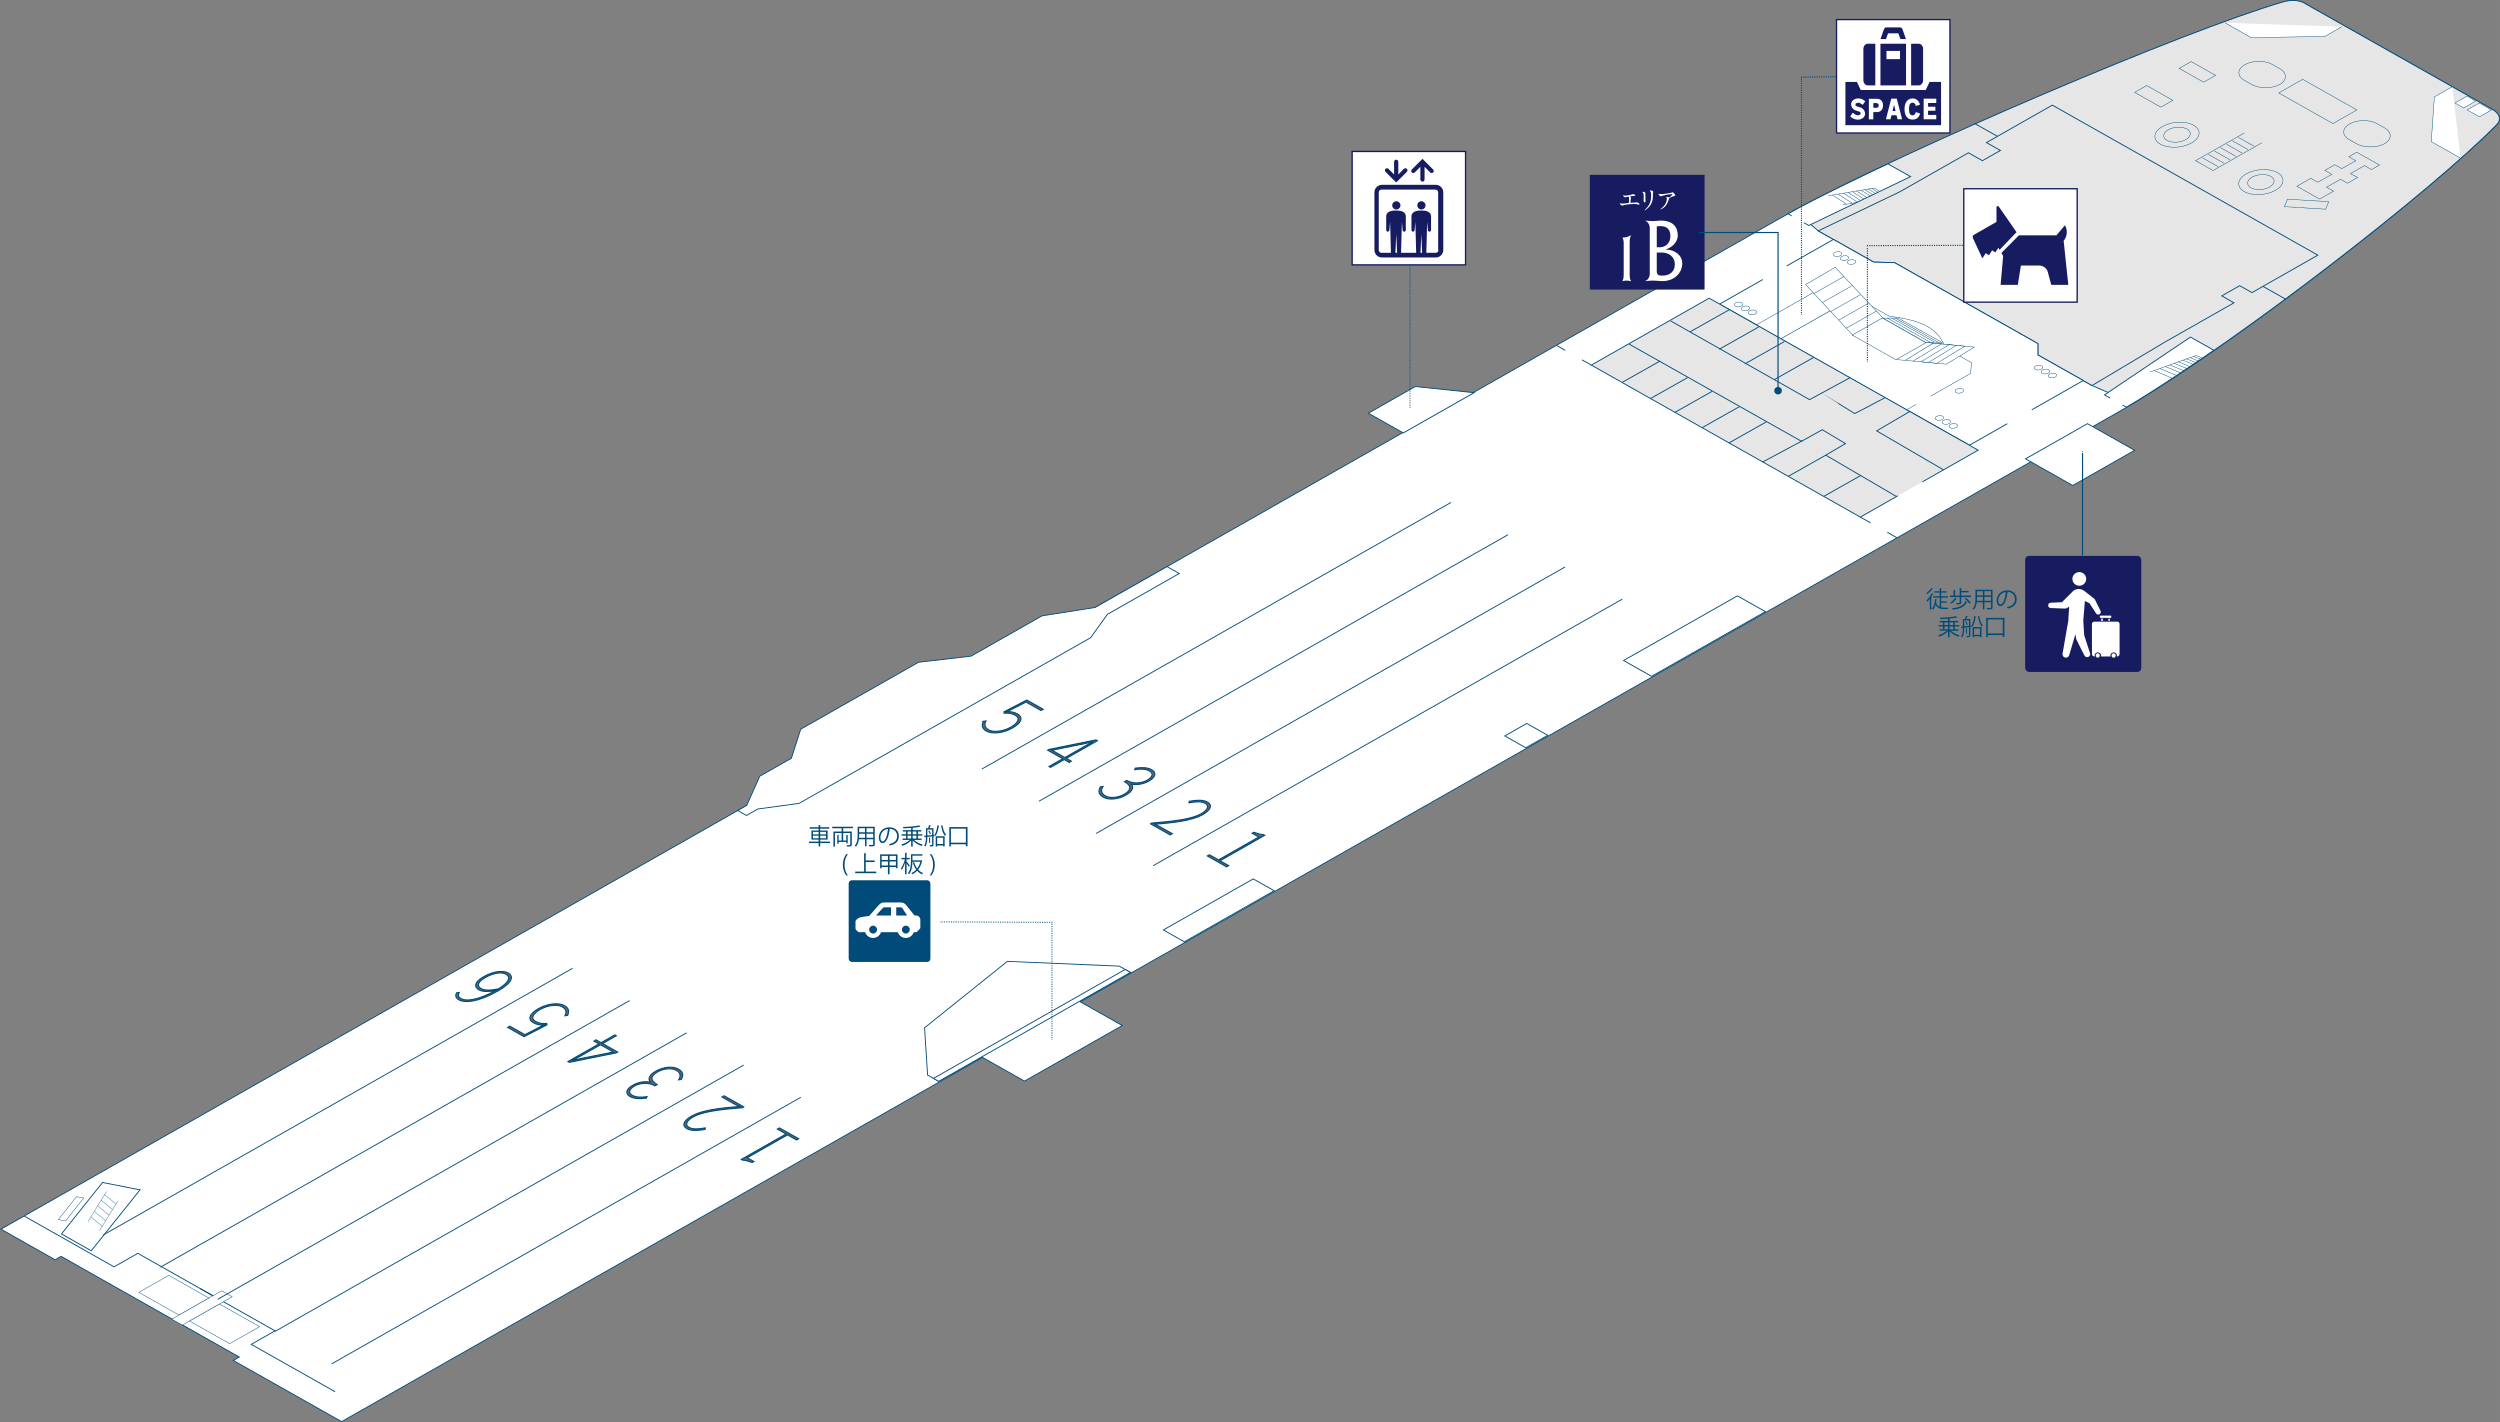 <?xml version="1.0" encoding="UTF-8"?>
<svg id="_レイヤー_2" data-name=" レイヤー 2" xmlns="http://www.w3.org/2000/svg" width="762.47mm" height="433.74mm" viewBox="0 0 2161.33 1229.51">
  <rect x="0" y="0" width="2161.33" height="1229.51" fill="#808080" stroke="none"/>
  <defs>
    <style>
      .cls-1 {
        stroke-dasharray: 1 1 0 0;
      }

      .cls-1, .cls-2, .cls-3, .cls-4, .cls-5, .cls-6, .cls-7, .cls-8, .cls-9, .cls-10, .cls-11, .cls-12, .cls-13, .cls-14, .cls-15, .cls-16, .cls-17 {
        stroke-miterlimit: 10;
      }

      .cls-1, .cls-2, .cls-3, .cls-4, .cls-5, .cls-6, .cls-7, .cls-8, .cls-9, .cls-11, .cls-12, .cls-13, .cls-14, .cls-15, .cls-16, .cls-17 {
        stroke: #004b7a;
      }

      .cls-1, .cls-2, .cls-4, .cls-7, .cls-9, .cls-10, .cls-11, .cls-13, .cls-14, .cls-16 {
        fill: none;
      }

      .cls-2 {
        stroke-dasharray: .97 .97 0 0;
        stroke-width: .97px;
      }

      .cls-18, .cls-3, .cls-19, .cls-5, .cls-12 {
        fill: #fff;
      }

      .cls-3, .cls-6, .cls-9 {
        stroke-width: .38px;
      }

      .cls-19, .cls-8, .cls-12 {
        fill-rule: evenodd;
      }

      .cls-4 {
        stroke-dasharray: 0 0 1.01 1.01;
      }

      .cls-4, .cls-5, .cls-13, .cls-15, .cls-16 {
        stroke-width: .78px;
      }

      .cls-20 {
        fill: #171c61;
      }

      .cls-6, .cls-15 {
        fill: #e6e6e6;
      }

      .cls-8 {
        fill: #34a853;
      }

      .cls-21 {
        fill: #004b7a;
      }

      .cls-10 {
        stroke: #171c61;
        stroke-width: 1.16px;
      }

      .cls-11 {
        stroke-dasharray: .75 .75 0 0;
        stroke-width: .75px;
      }

      .cls-14 {
        stroke-width: .3px;
      }

      .cls-16 {
        stroke-dasharray: 0 0 1 1;
      }

      .cls-17 {
        fill: #666;
      }
    </style>
  </defs>
  <g>
    <path class="cls-8" d="M1668.67,236.62c2.95,1.67,3.67,4.62.3,6.53l-32.67,18.56c-3.37,1.92-9.56,2.07-12.51.41l-28.58-16.15c-2.95-1.67-1.55-4.53,1.83-6.44l32.67-18.56c3.37-1.92,7.44-2.16,10.39-.5l28.58,16.15h-.01Z"/>
    <g>
      <path class="cls-12" d="M1620.22,232c-1.02-.58-2.78-.52-3.93.14s-1.25,1.65-.23,2.23,2.78.52,3.93-.14,1.25-1.65.23-2.23h0Z"/>
      <polygon class="cls-12" points="1616.69 253.13 1624.05 248.95 1626.32 250.23 1632.95 246.46 1635.26 247.76 1641.74 244.08 1644 245.35 1650.42 241.7 1652.73 243.01 1659.16 239.35 1661.47 240.66 1665.51 238.36 1668.45 240.02 1660.67 244.44 1658.28 243.08 1651.85 246.74 1649.54 245.43 1643.11 249.09 1640.85 247.81 1634.43 251.46 1632.12 250.15 1625.74 253.78 1623.53 252.53 1619.59 254.77 1616.69 253.13 1616.69 253.13 1616.69 253.13"/>
      <path class="cls-12" d="M1626.72,240.89c.65-1.34,1.31-2.68,1.45-2.89-2.87-.96-5.38-1.85-6.85-2.38,0,0-1.27-.57-.46-1.23,1.23-1.02,4.17-1.59,7.94-2.06.44-.05,1.11-.12,1.7.07.53.15,3.51,1.24,4.92,1.66.47.19.6.57.26.89-.4.29-1.02.39-1.56.24-1.18-.3-3.66-.96-3.97-.98-.24-.06-1.79.11-1.79.11l17.12,7.66c.39.3.34.71-.07,1.01-.53.37-1.45.44-2.03.19,0,0-5.51-1.85-11.25-3.82l-1.17,1.57,5.5,1.92c.59.18.78.59.44.91-.36.4-1.11.57-1.76.42,0,0-5.54-1.12-6.43-1.33-.94-.31-2.68-.55-2.01-1.96h.02Z"/>
    </g>
  </g>
  <path class="cls-5" d="M2158.31,108.15c-58.09,59.04-233.47,194.99-326.56,247.89-93.09,52.9-1536.46,873.02-1536.46,873.02l-93.64-52.9,5.18-2.94-154.05-87.04-5.18,2.94-46.81-26.45S1446.55,241.18,1537.25,189.65c90.7-51.54,346.17-161.52,436.35-187.82,13.47-3.93,20.1,1.76,20.1,1.76l161.83,91.44s10.03,5.76,2.78,13.13h0Z"/>
  <path class="cls-15" d="M1550.97,181.81C1651.54,127.75,1887.57,26.82,1973.48,1.76c13.47-3.93,20.22,1.83,20.22,1.83l161.83,91.44s9.91,5.69,2.66,13.06c-55.57,56.48-218.6,183.29-314.13,240.49l-35.37-15.23-46.84-26.46v-9.79l-123.85-69.97-18.23-.52-47.79-27-21-17.78v-.02Z"/>
  <polygon class="cls-15" points="1808.64 333.31 1871.82 295.62 1931.35 261.79 1920.78 255.82 1936.31 246.99 1946.89 252.97 2003.85 220.6 1774.29 90.9 1717.33 123.27 1729.41 130.09 1713.87 138.92 1701.79 132.09 1642.25 165.92 1571.97 199.59 1619.77 226.59 1637.99 227.11 1761.83 297.08 1761.84 306.87 1808.64 333.31"/>
  <polyline class="cls-5" points="1735.41 366.28 1702.62 384.91 1486.66 262.89 1524.01 241.66"/>
  <polyline class="cls-5" points="1544.64 229.94 1585.05 206.98 1619.77 226.59 1637.99 227.11 1761.83 297.08 1761.84 306.87 1801.02 329 1756.54 354.28"/>
  <polygon class="cls-5" points="88.64 1022.3 53.13 1066.81 78.87 1081.35 121.04 1028.67 88.64 1022.3"/>
  <polygon class="cls-3" points="154.73 1136.93 180.63 1122.21 145.89 1102.59 120 1117.3 154.73 1136.93"/>
  <polygon class="cls-3" points="198.53 1161.67 224.42 1146.96 189.69 1127.33 163.79 1142.05 198.53 1161.67"/>
  <polygon class="cls-3" points="72.36 1035.74 56.64 1055.57 50.43 1054.4 66.15 1034.56 72.36 1035.74"/>
  <polygon class="cls-5" points="870.91 831.13 799.31 888.55 801.92 929.43 811.55 934.86 977.27 840.7 967.64 835.26 870.91 831.13"/>
  <polygon class="cls-5" points="1101.56 770.08 1023.88 814.22 1005.76 803.98 1083.44 759.84 1101.56 770.08"/>
  <polygon class="cls-5" points="1338.06 635.7 1319.07 646.49 1300.94 636.25 1319.93 625.46 1338.06 635.7"/>
  <polygon class="cls-5" points="1526.22 528.79 1427.82 584.7 1403.66 571.04 1502.05 515.14 1526.22 528.79"/>
  <line class="cls-13" x1="1707.19" y1="106.78" x2="1726.82" y2="117.87"/>
  <line class="cls-13" x1="1956.38" y1="247.57" x2="1976.01" y2="258.66"/>
  <line class="cls-13" x1="1631.68" y1="460.24" x2="1640.04" y2="464.97"/>
  <line class="cls-13" x1="1608.33" y1="447.05" x2="1617.27" y2="452.1"/>
  <g>
    <path class="cls-6" d="M1968.98,149.25c6.95,3.93,6.15,10.77-1.8,15.29-7.95,4.52-20.02,4.99-26.98,1.06s-6.15-10.77,1.8-15.29c7.95-4.52,20.03-4.99,26.98-1.06Z"/>
    <path class="cls-6" d="M1963.22,152.52c4.17,2.36,3.69,6.46-1.08,9.17-4.77,2.71-12.01,2.99-16.19.64-4.17-2.36-3.69-6.46,1.08-9.17,4.77-2.71,12.02-2.99,16.19-.64Z"/>
  </g>
  <g>
    <path class="cls-6" d="M1896.49,108.3c6.95,3.93,6.15,10.77-1.8,15.29-7.95,4.52-20.02,4.99-26.98,1.06s-6.15-10.77,1.8-15.29c7.95-4.52,20.03-4.99,26.98-1.06Z"/>
    <path class="cls-6" d="M1890.73,111.57c4.17,2.36,3.69,6.46-1.08,9.17s-12.01,2.99-16.19.64c-4.17-2.36-3.69-6.46,1.08-9.17,4.77-2.71,12.02-2.99,16.19-.64Z"/>
  </g>
  <path class="cls-6" d="M2054.97,106.83c-6.21-3.51-16.94-3.48-23.58.29l-.14.08c-6.64,3.77-6.66,9.85-.45,13.36l6.6,3.73c6.21,3.51,17.42,3.75,24.06-.02l.14-.08c6.64-3.77,6.18-10.12-.03-13.63l-6.6-3.73h0Z"/>
  <path class="cls-6" d="M1964.35,55.63c-6.21-3.51-16.94-3.48-23.58.29l-.14.08c-6.64,3.77-6.66,9.85-.45,13.36l6.6,3.73c6.21,3.51,17.42,3.75,24.06-.02l.14-.08c6.64-3.77,6.18-10.12-.03-13.63l-6.6-3.73h0Z"/>
  <polygon class="cls-6" points="2037.58 95.05 2016.86 106.82 1970.04 80.36 1990.76 68.59 2037.58 95.05"/>
  <polygon class="cls-6" points="2057.13 142.69 2050.22 146.62 2044.18 143.2 2032.1 150.07 2038.14 153.48 2029.51 158.39 2023.47 154.97 2011.38 161.84 2017.42 165.25 2005.34 172.12 1985.71 161.03 1997.79 154.16 2003.83 157.57 2015.92 150.71 2009.87 147.3 2018.51 142.39 2024.55 145.8 2036.63 138.94 2030.59 135.52 2037.49 131.6 2057.13 142.69"/>
  <polygon class="cls-6" points="2013.28 174.36 2010.56 180.83 1974.91 178.69 1977.62 172.22 2013.28 174.36"/>
  <polygon class="cls-6" points="1878.48 86.75 1868.12 92.64 1845.47 79.84 1855.83 73.95 1878.48 86.75"/>
  <polygon class="cls-6" points="1915.46 65.17 1905.1 71.06 1883.96 59.11 1894.31 53.23 1915.46 65.17"/>
  <polyline class="cls-3" points="1923.61 19.74 1946.35 32.59 2009.93 31.46 2024.7 23.06"/>
  <polyline class="cls-3" points="2127.28 136.77 2101.91 122.44 2104.62 83.76 2120.06 74.99"/>
  <polygon class="cls-3" points="2153.93 95.1 2143.58 100.99 2133 95.01 2143.36 89.13 2153.93 95.1"/>
  <polygon class="cls-3" points="2140.34 87.42 2129.98 93.31 2122.43 89.04 2132.79 83.16 2140.34 87.42"/>
  <g>
    <polyline class="cls-6" points="1940.4 114.89 1898.11 138.92 1903.76 142.11 1913.21 147.45 1955.5 123.42"/>
    <line class="cls-9" x1="1935.11" y1="118.75" x2="1948.71" y2="126.43"/>
    <line class="cls-9" x1="1929.94" y1="121.69" x2="1943.53" y2="129.37"/>
    <line class="cls-9" x1="1924.76" y1="124.63" x2="1938.35" y2="132.31"/>
    <line class="cls-9" x1="1919.58" y1="127.58" x2="1933.17" y2="135.26"/>
    <line class="cls-9" x1="1914.4" y1="130.52" x2="1927.99" y2="138.2"/>
    <line class="cls-9" x1="1909.22" y1="133.46" x2="1922.81" y2="141.14"/>
    <line class="cls-9" x1="1904.04" y1="136.4" x2="1917.63" y2="144.08"/>
  </g>
  <path class="cls-5" d="M1824.26,344.09l-4.82-2.72,74.3-49.96,20.17,11.4c-9.36,6.45-51.49,35.46-75.66,49.19l-3.14-1.78"/>
  <path class="cls-5" d="M1559.62,192.61l4.13,2.33,87.97-42.24-19.54-11.04c-11.36,5.32-62.17,29.43-86.34,43.16l3.1,1.75"/>
  <line class="cls-13" x1="1353.19" y1="302.9" x2="1345.54" y2="298.58"/>
  <line class="cls-13" x1="1375.74" y1="315.64" x2="1367.65" y2="311.07"/>
  <polygon class="cls-5" points="1845.46 389.32 1791.95 419.73 1751.17 396.69 1804.68 366.28 1845.46 389.32"/>
  <path class="cls-3" d="M1656.48,349.66l-8.12,4.61-108.74-61.44,55.24-31.39,15.94-.78,22.79,12.88s19.96,1.5,32.66,8.67c12.7,7.17,15.6,18.59,15.6,18.59l22.59,12.76-.84,9.31-34.6,19.66"/>
  <path class="cls-3" d="M1765.06,316.26c1.33.75,1.18,2.06-.34,2.92s-3.83.95-5.16.2-1.17-2.06.34-2.92,3.83-.96,5.16-.2Z"/>
  <path class="cls-3" d="M1771.1,319.68c1.33.75,1.18,2.06-.34,2.92s-3.83.95-5.16.2c-1.33-.75-1.17-2.06.34-2.92s3.83-.96,5.16-.2Z"/>
  <path class="cls-3" d="M1777.15,323.09c1.33.75,1.18,2.06-.34,2.92s-3.83.95-5.16.2c-1.33-.75-1.17-2.06.34-2.92s3.83-.96,5.16-.2Z"/>
  <path class="cls-3" d="M1679.4,359.8c1.33.75,1.18,2.06-.34,2.92s-3.83.95-5.16.2-1.17-2.06.34-2.92c1.52-.86,3.83-.96,5.16-.2Z"/>
  <path class="cls-3" d="M1685.44,363.22c1.33.75,1.18,2.06-.34,2.92s-3.83.95-5.16.2c-1.33-.75-1.17-2.06.34-2.92s3.83-.96,5.16-.2Z"/>
  <path class="cls-3" d="M1691.48,366.63c1.33.75,1.18,2.06-.34,2.92s-3.83.95-5.16.2-1.17-2.06.34-2.92,3.83-.96,5.16-.2Z"/>
  <path class="cls-3" d="M1505.72,261.67c1.33.75,1.18,2.06-.34,2.92s-3.83.95-5.16.2c-1.33-.75-1.17-2.06.34-2.92,1.52-.86,3.83-.96,5.16-.2Z"/>
  <path class="cls-3" d="M1511.76,265.09c1.33.75,1.18,2.06-.34,2.92s-3.83.95-5.16.2c-1.33-.75-1.17-2.06.34-2.92s3.83-.96,5.16-.2Z"/>
  <path class="cls-3" d="M1517.8,268.5c1.33.75,1.18,2.06-.34,2.92s-3.83.95-5.16.2-1.17-2.06.34-2.92,3.83-.96,5.16-.2Z"/>
  <path class="cls-3" d="M1591.38,218.13c1.33.75,1.18,2.06-.34,2.92s-3.83.95-5.16.2c-1.33-.75-1.17-2.06.34-2.92s3.83-.96,5.16-.2Z"/>
  <path class="cls-3" d="M1597.42,221.55c1.33.75,1.18,2.06-.34,2.92s-3.83.95-5.16.2-1.17-2.06.34-2.92,3.83-.96,5.16-.2Z"/>
  <path class="cls-3" d="M1603.47,224.96c1.33.75,1.18,2.06-.34,2.92s-3.83.95-5.16.2c-1.33-.75-1.17-2.06.34-2.92,1.52-.86,3.83-.96,5.16-.2Z"/>
  <path class="cls-3" d="M1696.66,336.3c1.33.75,1.18,2.06-.34,2.92s-3.83.95-5.16.2-1.17-2.06.34-2.92,3.83-.96,5.16-.2Z"/>
  <polygon class="cls-3" points="1594.86 261.45 1539.62 292.84 1518.48 280.89 1573.72 249.5 1594.86 261.45"/>
  <polygon class="cls-5" points="1274.45 339.48 1213.17 374.3 1182.96 357.24 1223.53 334.19 1274.45 339.48"/>
  <line class="cls-9" x1="1604.97" y1="175.1" x2="1592.96" y2="177.12"/>
  <line class="cls-9" x1="1625.15" y1="165.57" x2="1625.27" y2="165.64"/>
  <line class="cls-9" x1="1624.86" y1="165.38" x2="1624.94" y2="165.44"/>
  <polygon class="cls-5" points="1008.92 489.84 946.77 525.16 900.81 532.44 839.53 567.26 794.08 572.56 692.23 630.43 684.17 655.54 656.84 671.07 645.55 696.31 637.78 700.73 645.33 705 655.11 699.44 690.86 694.53 942.89 551.32 957.35 531.13 1019.49 495.82 1008.92 489.84"/>
  <polygon class="cls-5" points="970.25 886.62 885.67 934.68 844.89 911.64 929.47 863.58 970.25 886.62"/>
  <polyline class="cls-13" points="20.96 1051.38 98.58 1095.24 119.14 1083.56 188.61 1122.81"/>
  <polyline class="cls-13" points="289.63 1203.18 217.19 1162.25 237.74 1150.57 172.91 1113.94"/>
  <polygon class="cls-3" points="200.74 1121.06 157.58 1145.58 148.52 1140.46 191.67 1115.94 200.74 1121.06"/>
  <g>
    <g>
      <line class="cls-13" x1="89.4" y1="1067.6" x2="494.95" y2="837.17"/>
      <line class="cls-13" x1="138.74" y1="1095.48" x2="544.29" y2="865.04"/>
      <line class="cls-13" x1="237.41" y1="1151.23" x2="642.96" y2="920.79"/>
      <line class="cls-13" x1="286.74" y1="1179.1" x2="692.29" y2="948.67"/>
      <line class="cls-13" x1="188.07" y1="1123.35" x2="593.62" y2="892.92"/>
    </g>
    <path class="cls-17" d="M688.66,985.54l-7.85-4.43-34.87,19.81,5.77,3.26-1.45.82c-3.09-1.12-5.7-1.96-8.31-2.05l-1.04-.59,38.66-21.96-7.5-4.24,1.78-1.01,16.6,9.38-1.78,1.01h-.01Z"/>
    <path class="cls-17" d="M641.73,957.63c-20.13,1.56-34.74,3.6-42.37,7.94-5.41,3.07-7.81,6.76-3.5,9.19,2.95,1.67,8.17,1.46,13.86.39l-.18,1.28c-6.13,1.08-11.89,1.48-15.65-.63-4.76-2.69-2.93-6.96,4.15-10.98,8.52-4.84,24.13-6.94,41.21-8.15-1.5-.72-3.04-1.46-4.43-2.25l-10.63-6,1.84-1.04,16.91,9.56-1.23.7h.02Z"/>
    <path class="cls-17" d="M588.92,933.23l-2.17.29c1.88-3.23,1.95-5.91-2.08-8.18-3.68-2.08-10.48-1.88-16.38,1.48-5.79,3.29-6.62,7.18-.19,10.81l-1.89,1.08c-5.94-3.36-13.14-2.37-17.65.19-4.74,2.69-5.75,5.9-1.93,8.06,2.95,1.67,7.53,1.98,12.69,1.17l-.5,1.23c-5.61.75-10.57.65-14.08-1.33-4.58-2.59-3.46-6.5,2.28-9.76,5.07-2.88,10.79-3.69,15.17-2.6l.22-.13c-2.64-2.44-1.23-6.19,4.45-9.42,7.13-4.05,15.1-4.41,19.65-1.84,4.48,2.53,4.36,5.75,2.41,8.94h0Z"/>
    <path class="cls-17" d="M515.35,899.05l4.31,2.43,11.86-6.74,1.25.71-11.86,6.74,13.06,7.38-1.11.63-40.55,8.21-1.22-.69,26.79-15.22-4.31-2.43,1.78-1.01h0ZM519.12,903.2l-17.66,10.03c-1.95,1.11-3.66,2.04-6.29,3.45l.14.08c3.05-.67,5.59-1.33,8.38-1.89l26.64-5.34-11.22-6.34h0Z"/>
    <path class="cls-17" d="M490.71,877.8l-2.28.35c1.34-2.84,1.49-5.53-2.43-7.75-3.89-2.2-12.18-1.58-19.14,2.38-6.4,3.64-8.28,7.82-3.87,10.31,2.74,1.55,5.53,2.05,9.69,1.81l.15,1.09-19.79,10.22-14.1-7.97,1.84-1.04,12.99,7.34,16.43-8.39c-3.81.12-6.33-.42-9.11-1.99-4.72-2.67-4.07-7.29,4.34-12.07,8.75-4.97,18.16-5.2,22.54-2.73,4.38,2.47,3.94,5.63,2.75,8.43h0Z"/>
    <path class="cls-17" d="M396.97,858.03c-1.22,2.66-.63,4.06,1.76,5.41,3.82,2.16,13.71,1.81,29.59-7.01-6.29,1.05-11.14,1.09-14.23-.65-4.62-2.61-3.81-6.89,4.21-11.44,8.63-4.91,16.9-5.47,20.93-3.2,5.14,2.9,4.05,8.29-8.7,15.53-17.88,10.16-29.06,10.41-33.64,7.82-3.26-1.84-3.32-3.9-2.15-6.14l2.23-.32h0ZM419.63,845.08c-6.68,3.8-7.76,7.36-3.66,9.67,2.88,1.63,8.27,1.64,14.94.17,9.29-5.67,10.92-10.18,6.44-12.71-3.61-2.04-10.42-1.28-17.72,2.87h0Z"/>
  </g>
  <g>
    <line class="cls-13" x1="1402.44" y1="518.01" x2="996.89" y2="748.44"/>
    <line class="cls-13" x1="1303.77" y1="462.26" x2="898.22" y2="692.69"/>
    <line class="cls-13" x1="1254.43" y1="434.38" x2="848.89" y2="664.82"/>
    <line class="cls-13" x1="1353.1" y1="490.13" x2="947.56" y2="720.57"/>
  </g>
  <path class="cls-17" d="M1045.61,739l7.85,4.43,34.87-19.81-5.77-3.26,1.45-.82c3.09,1.12,5.7,1.96,8.31,2.05l1.04.59-38.66,21.96,7.5,4.24-1.78,1.01-16.6-9.38,1.78-1.01h.01Z"/>
  <path class="cls-17" d="M995.94,711.56c20.13-1.56,34.74-3.6,42.37-7.94,5.41-3.07,7.81-6.76,3.5-9.19-2.95-1.67-8.17-1.46-13.86-.39l.18-1.28c6.13-1.08,11.89-1.48,15.65.63,4.76,2.69,2.93,6.96-4.15,10.98-8.52,4.84-24.13,6.94-41.21,8.15,1.5.72,3.04,1.46,4.43,2.25l10.63,6-1.84,1.04-16.91-9.56,1.23-.7h-.02Z"/>
  <path class="cls-17" d="M951.41,680.22l2.17-.29c-1.88,3.23-1.95,5.91,2.08,8.18,3.68,2.08,10.48,1.88,16.38-1.48,5.79-3.29,6.62-7.18.19-10.81l1.89-1.08c5.94,3.36,13.14,2.37,17.65-.19,4.74-2.69,5.75-5.9,1.93-8.06-2.95-1.67-7.53-1.98-12.69-1.17l.5-1.23c5.61-.75,10.57-.65,14.08,1.33,4.58,2.59,3.46,6.5-2.28,9.76-5.07,2.88-10.79,3.69-15.17,2.6l-.22.13c2.64,2.44,1.23,6.19-4.45,9.42-7.13,4.05-15.1,4.41-19.65,1.84-4.48-2.53-4.36-5.75-2.41-8.94h0Z"/>
  <path class="cls-17" d="M924.38,659.08l-4.31-2.43-11.86,6.74-1.25-.71,11.86-6.74-13.06-7.38,1.11-.63,40.55-8.21,1.22.69-26.79,15.22,4.31,2.43-1.78,1.01h0ZM920.61,654.93l17.66-10.03c1.95-1.11,3.66-2.04,6.29-3.45l-.14-.08c-3.05.67-5.59,1.33-8.38,1.89l-26.64,5.34,11.22,6.34h0Z"/>
  <path class="cls-17" d="M850.06,623.65l2.28-.35c-1.34,2.84-1.49,5.53,2.43,7.75,3.89,2.2,12.18,1.58,19.14-2.38,6.4-3.64,8.28-7.82,3.87-10.31-2.74-1.55-5.53-2.05-9.69-1.81l-.15-1.09,19.79-10.22,14.1,7.97-1.84,1.04-12.99-7.34-16.43,8.39c3.81-.12,6.33.42,9.11,1.99,4.72,2.67,4.07,7.29-4.34,12.07-8.75,4.97-18.16,5.2-22.54,2.73s-3.94-5.63-2.75-8.43h.01Z"/>
  <polyline class="cls-15" points="1661.94 416.59 1710.17 389.18 1477.59 257.77 1375.74 315.64 1608.33 447.05 1640.84 428.57"/>
  <polygon class="cls-5" points="972.74 838.14 807.02 932.3 811.55 934.86 977.27 840.7 972.74 838.14"/>
  <g>
    <line class="cls-14" x1="101.94" y1="1038.21" x2="86.01" y2="1064.01"/>
    <g>
      <line class="cls-14" x1="76.16" y1="1055.91" x2="92.1" y2="1030.09"/>
      <line class="cls-14" x1="100.06" y1="1040.8" x2="90.22" y2="1032.67"/>
      <line class="cls-14" x1="97.13" y1="1045.65" x2="87.3" y2="1037.52"/>
      <line class="cls-14" x1="94.21" y1="1050.49" x2="84.37" y2="1042.37"/>
      <line class="cls-14" x1="91.28" y1="1055.34" x2="81.45" y2="1047.22"/>
      <line class="cls-14" x1="88.36" y1="1060.19" x2="78.52" y2="1052.07"/>
    </g>
  </g>
  <g>
    <polyline class="cls-3" points="1580.49 169.26 1620.35 162.54 1624.74 165.31"/>
    <line class="cls-9" x1="1584.19" y1="168.65" x2="1596.42" y2="176.48"/>
    <line class="cls-9" x1="1589.06" y1="167.85" x2="1601.29" y2="175.68"/>
    <line class="cls-9" x1="1593.61" y1="166.95" x2="1605.84" y2="174.78"/>
    <line class="cls-9" x1="1597.61" y1="166.35" x2="1608.59" y2="173.37"/>
    <line class="cls-9" x1="1601.45" y1="165.73" x2="1611.37" y2="172.08"/>
    <line class="cls-9" x1="1605.04" y1="165.11" x2="1614.03" y2="170.86"/>
    <line class="cls-9" x1="1609.09" y1="164.46" x2="1616.94" y2="169.48"/>
    <line class="cls-9" x1="1612.09" y1="163.86" x2="1619.12" y2="168.36"/>
    <line class="cls-9" x1="1615.11" y1="163.35" x2="1621.34" y2="167.34"/>
    <line class="cls-9" x1="1618.11" y1="162.85" x2="1623.5" y2="166.3"/>
  </g>
  <g>
    <polyline class="cls-3" points="1858.67 321.66 1898.57 307.32 1903.61 309.36"/>
    <line class="cls-9" x1="1862.38" y1="320.35" x2="1877.94" y2="327.01"/>
    <line class="cls-9" x1="1867.26" y1="318.62" x2="1881.34" y2="324.43"/>
    <line class="cls-9" x1="1871.78" y1="316.84" x2="1885.86" y2="322.65"/>
    <line class="cls-9" x1="1875.8" y1="315.48" x2="1888.44" y2="320.69"/>
    <line class="cls-9" x1="1879.65" y1="314.12" x2="1891.07" y2="318.83"/>
    <line class="cls-9" x1="1883.24" y1="312.82" x2="1893.59" y2="317.09"/>
    <line class="cls-9" x1="1887.31" y1="311.39" x2="1896.34" y2="315.12"/>
    <line class="cls-9" x1="1890.29" y1="310.22" x2="1898.38" y2="313.55"/>
    <line class="cls-9" x1="1893.31" y1="309.14" x2="1900.48" y2="312.1"/>
    <line class="cls-9" x1="1896.31" y1="308.06" x2="1902.52" y2="310.62"/>
  </g>
  <path class="cls-13" d="M1408.44,297.51c49.67,28,99.33,56,149,84,6-3.33,12-6.67,18-10,6.67,4,13.33,8,20,12-5.67,3.33-11.33,6.67-17,10,20.38,11.92,40.76,23.85,61.14,35.77"/>
  <path class="cls-13" d="M1444.44,277.51c40,22.67,80,45.33,120,68,11.67-6.33,23.33-12.67,35-19"/>
  <path class="cls-13" d="M1651.44,355.51c-9.67,5.67-19.33,11.33-29,17,19.29,11.25,38.58,22.5,57.86,33.75"/>
  <line class="cls-13" x1="1558.24" y1="381.01" x2="1523.83" y2="399.44"/>
  <line class="cls-13" x1="1402.77" y1="330.39" x2="1435.21" y2="312.09"/>
  <line class="cls-13" x1="1545.99" y1="411.82" x2="1578.42" y2="393.52"/>
  <line class="cls-13" x1="1426.59" y1="344.72" x2="1459.02" y2="326.42"/>
  <line class="cls-13" x1="1447.59" y1="356.72" x2="1480.02" y2="338.42"/>
  <line class="cls-13" x1="1471.59" y1="369.72" x2="1504.02" y2="351.42"/>
  <line class="cls-13" x1="1494.59" y1="383.02" x2="1527.02" y2="364.72"/>
  <line class="cls-13" x1="1461.21" y1="286.83" x2="1495.4" y2="267.55"/>
  <line class="cls-13" x1="1486.31" y1="301.94" x2="1520.5" y2="282.65"/>
  <line class="cls-13" x1="1508.45" y1="314.59" x2="1542.64" y2="295.3"/>
  <line class="cls-13" x1="1533.75" y1="328.29" x2="1567.94" y2="309"/>
  <path class="cls-13" d="M1574.71,339.94h0c.07-.12,28.73,17.58,28.73,17.58l4-2,22.05-11.63"/>
  <line class="cls-13" x1="1576.57" y1="429.21" x2="1608.61" y2="411.13"/>
  <g>
    <path class="cls-3" d="M1664.94,296.01c-12.33-7-24.67-14-37-21h13c12.67,7,25.33,14,38,21h-14Z"/>
    <g>
      <g>
        <path class="cls-3" d="M1627.94,275.01c-8.67,5-17.33,10-26,15-13.63-14.67-27.26-29.35-40.89-44.02l25.56-14.9c13.78,14.64,27.56,29.28,41.33,43.92Z"/>
        <g>
          <line class="cls-9" x1="1568.17" y1="253.8" x2="1594.15" y2="239.03"/>
          <line class="cls-9" x1="1575.6" y1="261.51" x2="1601.41" y2="246.82"/>
          <line class="cls-9" x1="1582.86" y1="269.3" x2="1608.36" y2="254.8"/>
          <line class="cls-9" x1="1589.77" y1="276.68" x2="1615.61" y2="261.98"/>
          <line class="cls-9" x1="1596.22" y1="283.71" x2="1622.2" y2="268.94"/>
        </g>
      </g>
      <g>
        <polyline class="cls-3" points="1639.45 310.88 1682.65 314.84 1706.81 300.13 1663.92 295.98"/>
        <polyline class="cls-3" points="1661.49 312.87 1674.47 314.06 1698.63 299.35 1684.1 297.94"/>
        <polyline class="cls-3" points="1667.06 313.33 1667.19 313.34 1691.35 298.63 1676.82 297.22"/>
        <polyline class="cls-3" points="1660.71 312.72 1660.84 312.73 1685 298.02 1670.47 296.61"/>
        <polyline class="cls-3" points="1653.97 312.06 1654.1 312.07 1678.26 297.36 1663.74 295.95"/>
        <polyline class="cls-6" points="1647.17 311.4 1647.3 311.41 1671.46 296.7 1669.96 296.55"/>
      </g>
      <polygon class="cls-3" points="1665 296.29 1639.1 311.01 1601.35 289.67 1627.24 274.96 1665 296.29"/>
      <line class="cls-9" x1="1631.62" y1="274.96" x2="1668.94" y2="296.01"/>
    </g>
    <line class="cls-9" x1="1635.59" y1="275.01" x2="1672.5" y2="295.84"/>
    <line class="cls-9" x1="1638.59" y1="275.06" x2="1675.78" y2="296.04"/>
  </g>
  <g>
    <rect class="cls-20" x="1374.44" y="151.15" width="99.21" height="99.21"/>
    <g>
      <path class="cls-18" d="M1403.49,168.9c.31.1,1.26.21,1.77.21.64,0,3.31-.25,5.26-.84.18-.05.98-.44,1.18-.44.66,0,2.06.44,2.06,1.08,0,.39-.59.43-1.1.44-.47.02-2.64.31-3.06.36-.08,0-.31.05-.31.23,0,.1.08.21.2.31.51.52.57.59.57.75,0,.13-.15.67-.16.79-.08.84-.23,1.93-.36,2.9,0,.1-.02.2-.02.23,0,.31.15.39.64.39.43,0,3.06-.18,3.64-.21.25-.02,1.33-.15,1.56-.15.57,0,2.08.95,2.08,1.56,0,.38-.72.44-.79.44-.16,0-1.08-.25-1.33-.31-.46-.13-1.08-.28-2.55-.28-2.82,0-6.44.33-9.12,1.08-.18.05-.97.36-1.13.36-.08,0-2.15-.9-2.15-1.93,0-.08.05-.15.15-.15s.52.1.61.13c.43.08,1.13.18,1.83.18,1.2,0,4.88-.52,5.03-.59.43-.18.43-1.38.43-2.42,0-2.49-.16-3.03-.75-3.03-.44,0-2.64.64-2.72.64-.21,0-1.05-.57-1.38-.95-.21-.29-.44-.75-.36-.84.02-.02.28.05.29.07v-.02Z"/>
      <path class="cls-18" d="M1420.86,165.81c.51,0,1.65.74,1.65,1.1,0,.1-.05.59-.05.69,0,2.44.05,4.34.07,4.85.02.25.13,1.31.13,1.51,0,.54-.47,1.08-.8,1.08-.46,0-.95-1.11-.95-1.67,0-.16.1-.88.1-1.05.05-.95.05-1.77.05-2.15,0-2.36-.1-2.83-.75-3.6-.16-.18-.28-.31-.28-.49,0-.15.33-.28.82-.28l.02.02ZM1426.64,165.22c-.25-.34-.28-.38-.28-.43,0-.07,0-.13.61-.13,1.26,0,2.31.52,2.31,1.08,0,.18-.16.61-.21.84-.08.57-.1,3.73-.16,4.45-.13,1.49-.52,5.99-5.26,9.76-.61.47-1.67,1.24-1.9,1.24-.08,0-.13-.05-.13-.1,0-.08,1.38-1.42,1.62-1.7,4.06-4.34,4.21-7.99,4.21-12.2,0-1.64-.38-2.19-.82-2.82h.02Z"/>
      <path class="cls-18" d="M1434.98,167.74c.43.07.88.08,1.33.08,1.87,0,8.12-.98,8.71-1.23.15-.07.74-.47.87-.47.49,0,2.49,2.01,2.49,2.73,0,.15,0,.38-.74.54-.74.15-3.96,1.33-4.39,1.92-.25.36-.34.61-1.08,2.69-.38,1.1-1.57,4.44-5.31,6.5-.69.38-1.31.61-1.46.61-.08,0-.13-.05-.13-.1,0-.07.05-.1.43-.39,1.18-.87,2.64-2.1,3.77-3.91,1.16-1.85,1.57-3.64,1.57-4.6,0-.46-.08-.87-.28-1.24-.16-.34-.18-.38-.18-.46,0-.16.31-.18.44-.18.36,0,.61.02,1.15.18.13.05.69.28.82.28.59,0,2.6-2.01,2.6-2.57,0-.15-.13-.31-.39-.31-.33,0-4.14.29-7.52,1.31-.29.08-1.49.61-1.77.61-.51,0-2.15-1.34-2.15-2.08,0-.05.05-.08.15-.08.07,0,.9.2,1.08.21l-.02-.02Z"/>
    </g>
    <g>
      <path class="cls-18" d="M1408.89,237.62c0,1.41.13,3.6,1.03,5.14l-.33.38c-.57-.26-2.06-.57-3.27-.57s-2.7.2-3.27.57l-.33-.38c.9-1.54,1.03-3.8,1.03-5.21v-26.28c0-.9.2-3.86-1.03-5.52l.33-.39c3.85,0,5.98-1.41,6.55-1.93l.33.39c-1.21,2.11-1.03,5.65-1.03,6.42v27.38h0Z"/>
      <path class="cls-18" d="M1440.23,215.78c7.25,0,14.13,4.57,14.13,11.89,0,8.79-7.38,15.36-17.09,15.36-2.51,0-5.34-.46-8.29-.46s-5.47.39-6.17.46l-.13-.39c1.74-.44,3.6-2.83,3.6-6.17v-39.13c0-3.41-1.87-5.78-3.6-6.24l.13-.38c.7.07,3.27.44,6.17.44,1.93,0,4.18-.44,6.75-.44,10.55,0,14.77,5.52,14.77,12.79,0,5.4-4.37,10.22-10.28,12.08v.2h.02ZM1435.55,195.48c-1.16,0-2.24.13-3.21.26v18.04h2.57c4.75,0,9.19-3.34,9.19-9.51,0-5.32-2.37-8.79-8.55-8.79h0ZM1447.94,228.63c0-7.01-5.53-10.28-11.25-10.28h-4.37v16.26c0,1.92.84,3.41,2.9,3.6.84.07,1.6.07,2.24.07,6.55,0,10.48-3.98,10.48-9.64Z"/>
    </g>
  </g>
  <circle class="cls-21" cx="1537.19" cy="337.77" r="3.25"/>
  <polyline class="cls-7" points="1537.18 335.47 1537.18 201.01 1468.94 201.01"/>
  <g>
    <g>
      <rect class="cls-20" x="1751.41" y="481.14" width="99.21" height="99.21" rx="2.82" ry="2.82"/>
      <rect class="cls-10" x="1751.41" y="481.14" width="99.21" height="99.21" rx="2.82" ry="2.82"/>
    </g>
    <g>
      <path class="cls-19" d="M1811.75,566.72c0-1.04.82-1.89,1.82-1.89s1.82.85,1.82,1.89-.82,1.89-1.82,1.89-1.82-.85-1.82-1.89h0Z"/>
      <path class="cls-19" d="M1815.41,533.57c0,.29.15.6.46.6h8.8c.29,0,.61-.31.61-.6v-.9c0-.31-.31-.44-.61-.44h-8.8c-.31,0-.46.14-.46.44v.9h0Z"/>
      <path class="cls-19" d="M1822.83,536.49c0,.31.31.46.63.46h0c.32,0,.48-.15.48-.46v-1.4c0-.31-.15-.46-.48-.46h0c-.31,0-.63.15-.63.46v1.4h0Z"/>
      <path class="cls-19" d="M1816.62,536.49c0,.31.34.46.68.46h0c.34,0,.66-.15.66-.46v-1.4c0-.31-.34-.46-.66-.46h0c-.34,0-.68.15-.68.46v1.4h0Z"/>
      <path class="cls-19" d="M1810.58,537.45h19.88c1.07,0,1.99.92,1.99,1.99v25.94c0,1.23-.92,2.14-1.99,2.14h-.31v-.77c0-1.53-1.23-2.74-2.76-2.74s-2.91,1.23-2.91,2.74c0,.31.15.46.15.77h-8.25c0-.31.15-.46.15-.77,0-1.53-1.38-2.74-2.91-2.74s-2.76,1.23-2.76,2.74v.77h-.31c-1.07,0-1.99-.92-1.99-2.14v-25.94c0-1.07.92-1.99,1.99-1.99h.02Z"/>
      <path class="cls-19" d="M1825.5,566.72c0-1.04.82-1.89,1.82-1.89s1.82.85,1.82,1.89-.82,1.89-1.82,1.89-1.82-.85-1.82-1.89h0Z"/>
      <path class="cls-19" d="M1791.67,500.5c0-3.25,2.67-5.91,5.96-5.91s5.96,2.66,5.96,5.91-2.67,5.91-5.96,5.91-5.96-2.64-5.96-5.91h0Z"/>
      <path class="cls-19" d="M1815.89,527.95l-4.43-8.99c-.77-1.53-.46-.92-2.13-2.3l-7.78-6.09c-4.12-2.6-8.08-1.07-9.77.92l-9.16,9.14-9.62.46c-1.38,0-2.28,1.07-2.28,2.3s.92,2.28,2.28,2.28l11.9.46c.77,0,1.69-.15,2.14-.46l1.84-1.21-.77,12.2-4.88,28.05c-.46,1.51.31,3.2,1.84,3.66,1.67.6,3.35-.31,3.81-1.84l5.34-18.14.75,4.12c.15.61,7.17,14.33,7.17,14.33.77,1.23,2.28,1.69,3.66.92,1.23-.77,1.69-2.28.92-3.66l-4.88-14.94-.77-12.66,1.38-16.92,3.97,1.97,5.65,8.68c.61,1.07,1.99,1.53,3.05.77,1.07-.61,1.38-1.99.77-3.05h0Z"/>
    </g>
  </g>
  <g>
    <line class="cls-7" x1="1800.43" y1="390.07" x2="1800.43" y2="390.57"/>
    <line class="cls-7" x1="1800.43" y1="391.57" x2="1800.43" y2="479.8"/>
    <line class="cls-7" x1="1800.43" y1="480.3" x2="1800.43" y2="480.8"/>
  </g>
  <g>
    <path class="cls-21" d="M1668.35,517.83c-.72.94-1.48,1.8-2.2,2.52-.14-.28-.52-.86-.74-1.14,1.6-1.52,3.5-4.02,4.7-6.4l1.5.58c-.08.16-.28.2-.46.18-.44.82-.96,1.66-1.52,2.48l.38.12c-.04.12-.16.22-.4.24v10.58h-1.26v-9.16h0ZM1671.21,509.01c-.08.18-.28.18-.44.16-1.08,1.38-2.98,3.24-4.54,4.5-.16-.26-.52-.74-.76-.98,1.48-1.12,3.3-2.88,4.26-4.28l1.48.6ZM1678.21,521.11v3.98c.86.18,1.78.26,2.74.26.46,0,2.76,0,3.4-.02-.18.3-.38.9-.44,1.26h-3.06c-3.28,0-5.82-.68-7.44-3.8-.48,1.78-1.22,3.26-2.3,4.28-.22-.24-.66-.62-.98-.8,1.78-1.62,2.52-4.7,2.78-8.34l1.64.22c-.02.16-.16.24-.4.26-.08.86-.18,1.7-.32,2.52.68,2,1.76,3.12,3.1,3.72v-8h-5.62v-1.22h5.62v-3.1h-4.56v-1.18h4.56v-2.78l1.68.1c-.02.14-.14.24-.4.28v2.4h4.68v1.18h-4.68v3.1h5.84v1.22h-5.46c-.04.1-.16.18-.38.22v3.06h4.76v1.18h-4.76Z"/>
    <path class="cls-21" d="M1695.55,514.89h8.32v1.28h-7.94c-.04.12-.16.2-.4.26v4.6c0,1.46-.72,1.52-3.92,1.52-.06-.38-.26-.86-.44-1.24,1.24.04,2.3.04,2.62.04.32-.02.4-.1.4-.34v-4.84h-8.32v-1.28h3.04v-4.84l1.74.12c-.02.14-.12.24-.38.28v4.44h3.92v-6.48l1.76.12c-.02.14-.12.24-.4.26v2.08h6.38v1.24h-6.38v2.78h0ZM1691.75,517.49c-.06.12-.22.2-.44.16-1.04,1.54-2.66,3.2-4.1,4.26-.26-.24-.78-.62-1.1-.82,1.44-.96,3.04-2.62,4.02-4.2l1.62.6h0ZM1700.83,520.21c-.04.12-.16.18-.4.2-1.72,4.04-5.58,5.96-12.2,6.72-.1-.4-.38-.94-.66-1.28,6.32-.58,10.04-2.26,11.6-6.08l1.66.44h0ZM1702.63,521.89c-.76-1.22-2.48-3.06-4.02-4.32l1.08-.68c1.54,1.22,3.3,2.98,4.1,4.24l-1.16.76h0Z"/>
    <path class="cls-21" d="M1722.65,509.85v15.2c0,1.84-.88,1.86-4.66,1.82-.06-.34-.28-.94-.48-1.3.74.02,1.46.04,2.04.04,1.66,0,1.76,0,1.76-.56v-4.34h-5.76v6.08h-1.3v-6.08h-5.26c-.3,2.28-.98,4.62-2.56,6.38-.2-.26-.72-.72-1.02-.9,2.24-2.52,2.46-6.12,2.46-8.98v-7.36h14.78ZM1709.19,517.21c0,.7-.02,1.44-.08,2.22h5.14v-3.5h-5.06v1.28ZM1714.25,511.13h-5.06v3.54h5.06v-3.54ZM1721.31,514.67v-3.54h-5.76v3.54h5.76ZM1715.55,519.43h5.76v-3.5h-5.76v3.5Z"/>
    <path class="cls-21" d="M1736.01,512.05c-.08.18-.24.32-.5.32-.72,6.22-2.8,11.64-6.12,11.64-1.68,0-3.2-1.68-3.2-4.84,0-4.8,3.74-8.82,9-8.82,5.78,0,8.28,3.66,8.28,7.56,0,4.76-2.76,7.06-7.6,8.18-.18-.32-.52-.86-.84-1.22,4.6-.88,6.96-3.12,6.96-6.9,0-3.3-2.12-6.3-6.8-6.3-.2,0-.42.02-.6.04l1.42.34h0ZM1734.09,511.79c-4.04.5-6.54,3.84-6.54,7.34,0,2.14.92,3.48,1.88,3.48,2.42,0,4.16-5.34,4.66-10.82Z"/>
    <path class="cls-21" d="M1693.15,545.27h-6.54c1.86,1.78,4.84,3.32,7.54,4.06-.32.28-.74.84-.96,1.2-2.7-.9-5.74-2.66-7.72-4.68v5.16h-1.34v-5.14c-1.98,1.94-5,3.64-7.64,4.54-.2-.34-.62-.86-.92-1.14,2.6-.74,5.58-2.3,7.42-4h-6.28v-1.2h3.02v-2.46h-3.86v-1.2h3.86v-2.38h-2.8v-1.2h7.2v-1.92c-2.24.18-4.56.3-6.7.36-.02-.34-.18-.86-.32-1.16,4.88-.16,10.82-.64,14.02-1.38l1,1.16c-.06.04-.12.04-.2.04-.06,0-.14,0-.22-.02-1.62.36-3.84.64-6.24.88v2.04h7.48v1.2h-2.96v2.38h3.86v1.2h-3.86v2.46h3.16v1.2h0ZM1681.03,538.03v2.38h3.1v-2.38h-3.1ZM1681.03,541.61v2.46h3.1v-2.46h-3.1ZM1688.67,538.03h-3.2v2.38h3.2v-2.38ZM1688.67,544.07v-2.46h-3.2v2.46h3.2Z"/>
    <path class="cls-21" d="M1704.33,540.97c1.36-2.04,2.14-5.24,2.48-8.34l1.6.38c-.04.12-.16.2-.38.22-.42,3.06-1.22,6.34-2.74,8.56-.22-.22-.66-.58-.96-.76l.02.96-.9.1v7.36c0,1.44-.66,1.54-2.98,1.54-.06-.34-.22-.88-.4-1.22.44,0,.84.02,1.16.02.92,0,1.02,0,1.02-.34v-7.22c-1.46.16-2.88.3-4.12.44,0,2.62-.22,6.08-1.68,8.36-.22-.22-.72-.54-1.02-.68,1.36-2.12,1.52-5.12,1.52-7.56l-.84.08c-.04.16-.18.24-.32.26l-.34-1.46,1.5-.12v-6.38h1.84c.32-.84.66-1.98.82-2.76l1.64.44c-.04.12-.18.2-.42.2-.2.58-.5,1.42-.82,2.12h3.44v5.78l.88-.08v.1h0ZM1698.13,536.35v5.1c1.26-.1,2.68-.24,4.12-.38v-4.72h-4.12ZM1700.19,540.39c-.14-.78-.6-1.94-1.12-2.8l.88-.34c.56.84,1.02,1.98,1.2,2.74l-.96.4ZM1700.87,543.29c-.02.12-.1.2-.34.24v4.28h-.92v-4.62l1.26.1ZM1705.37,550.99v-8.88h7.72v8.78h-1.3v-.84h-5.14v.94h-1.28,0ZM1711.79,543.37h-5.14v5.42h5.14v-5.42ZM1711.15,532.57c.56,3.24,1.68,6.56,3.14,8.18-.32.24-.76.7-.98,1.04-1.58-1.88-2.7-5.42-3.32-8.94l1.16-.28h0Z"/>
    <path class="cls-21" d="M1717.13,534.19h15.76v16.56h-1.44v-1.72h-12.94v1.82h-1.38v-16.66h0ZM1718.51,547.67h12.94v-12.14h-12.94v12.14Z"/>
  </g>
  <g>
    <line class="cls-13" x1="909.44" y1="899.01" x2="909.44" y2="898.51"/>
    <line class="cls-16" x1="909.44" y1="897.52" x2="909.44" y2="798.38"/>
    <path class="cls-13" d="M909.44,797.88v-.5h-.5"/>
    <path class="cls-4" d="M907.93,797.37c-31.48-.12-62.96-.24-94.44-.36"/>
    <path class="cls-13" d="M812.98,797.02h-.5"/>
  </g>
  <g>
    <rect class="cls-21" x="733.71" y="761.01" width="70.65" height="70.65" rx="2.82" ry="2.82"/>
    <path class="cls-19" d="M743.47,793.19c-2.85.86-3.86,3.15-3.86,3.15v6.4c0,.44.17.86.49,1.18l1.69,1.65c.22.22.54.34.86.34h5.31c.91,2.9,3.64,4.99,6.83,4.99s5.93-2.09,6.86-4.99h14.61c.93,2.9,3.64,4.99,6.86,4.99s5.9-2.09,6.84-4.99h2.09c.2,0,.39-.08.54-.2l2.7-2.8c.22-.17.37-.44.37-.74v-7.11c0-2.29-2.07-3.62-3.71-3.62h-1.33l-7.21-8.95c-1.28-1.55-2.75-2.29-4.72-2.29h-14.48c-2.26,0-3.56,1.15-5.36,3.25l-7.38,8.39c-2.78.34-6.44.89-8.02,1.35h.02ZM783.13,807.11c-1.89,0-3.42-1.53-3.42-3.4s1.53-3.42,3.42-3.42,3.39,1.53,3.39,3.42-1.53,3.4-3.39,3.4h0ZM784.21,791.49h-9.39v-7.04h3.88c.54,0,.86.07,1.4.69l4.1,6.35h.01ZM770.29,791.49h-12.93l4.72-5.27c1.53-1.77,1.79-1.77,2.14-1.77h6.07v7.04h0ZM754.8,807.11c-1.87,0-3.39-1.53-3.39-3.4s1.52-3.42,3.39-3.42,3.42,1.53,3.42,3.42-1.53,3.4-3.42,3.4h0Z"/>
  </g>
  <g>
    <path class="cls-21" d="M717.55,727.6v1.26h-8.48v2.96h-1.36v-2.96h-8.32v-1.26h8.32v-1.72h-6.18v-7.86h6.18v-1.62h-7.76v-1.24h7.76v-1.9l1.76.12c-.02.14-.12.24-.4.28v1.5h7.86v1.24h-7.86v1.62h6.4v7.86h-6.4v1.72h8.48ZM702.83,719.16v2.22h4.88v-2.22h-4.88ZM702.83,724.74h4.88v-2.26h-4.88v2.26ZM714.11,719.16h-5.04v2.22h5.04v-2.22ZM714.11,724.74v-2.26h-5.04v2.26h5.04Z"/>
    <path class="cls-21" d="M737.39,716.04h-8.44v2.84h7.46v11.36c0,1.6-.74,1.68-4.1,1.64-.08-.34-.28-.88-.48-1.24.76.02,1.48.04,2,.04,1.22,0,1.24,0,1.24-.44v-10.1h-6.12v6.54h2.7v-4.78l1.6.12c-.02.14-.12.22-.38.26v6.84h-1.22v-1.24h-6.6v1.48h-1.18v-7.46l1.54.12c-.02.12-.12.22-.36.26v4.4h2.58v-6.54h-5.8v11.76h-1.32v-13.02h7.12v-2.84h-8.14v-1.3h17.9v1.3h0Z"/>
    <path class="cls-21" d="M756.23,714.72v15.2c0,1.84-.88,1.86-4.66,1.82-.06-.34-.28-.94-.48-1.3.74.02,1.46.04,2.04.04,1.66,0,1.76,0,1.76-.56v-4.34h-5.76v6.08h-1.3v-6.08h-5.26c-.3,2.28-.98,4.62-2.56,6.38-.2-.26-.72-.72-1.02-.9,2.24-2.52,2.46-6.12,2.46-8.98v-7.36h14.78,0ZM742.77,722.08c0,.7-.02,1.44-.08,2.22h5.14v-3.5h-5.06v1.28ZM747.83,716h-5.06v3.54h5.06v-3.54ZM754.89,719.54v-3.54h-5.76v3.54h5.76ZM749.13,724.3h5.76v-3.5h-5.76v3.5Z"/>
    <path class="cls-21" d="M769.59,716.92c-.08.18-.24.32-.5.32-.72,6.22-2.8,11.64-6.12,11.64-1.68,0-3.2-1.68-3.2-4.84,0-4.8,3.74-8.82,9-8.82,5.78,0,8.28,3.66,8.28,7.56,0,4.76-2.76,7.06-7.6,8.18-.18-.32-.52-.86-.84-1.22,4.6-.88,6.96-3.12,6.96-6.9,0-3.3-2.12-6.3-6.8-6.3-.2,0-.42.02-.6.04l1.42.34h0ZM767.67,716.66c-4.04.5-6.54,3.84-6.54,7.34,0,2.14.92,3.48,1.88,3.48,2.42,0,4.16-5.34,4.66-10.82Z"/>
    <path class="cls-21" d="M796.73,726.14h-6.54c1.86,1.78,4.84,3.32,7.54,4.06-.32.28-.74.84-.96,1.2-2.7-.9-5.74-2.66-7.72-4.68v5.16h-1.34v-5.14c-1.98,1.94-5,3.64-7.64,4.54-.2-.34-.62-.86-.92-1.14,2.6-.74,5.58-2.3,7.42-4h-6.28v-1.2h3.02v-2.46h-3.86v-1.2h3.86v-2.38h-2.8v-1.2h7.2v-1.92c-2.24.18-4.56.3-6.7.36-.02-.34-.18-.86-.32-1.16,4.88-.16,10.82-.64,14.02-1.38l1,1.16c-.06.04-.12.04-.2.04-.06,0-.14,0-.22-.02-1.62.36-3.84.64-6.24.88v2.04h7.48v1.2h-2.96v2.38h3.86v1.2h-3.86v2.46h3.16v1.2h0ZM784.61,718.9v2.38h3.1v-2.38h-3.1ZM784.61,722.48v2.46h3.1v-2.46h-3.1ZM792.25,718.9h-3.2v2.38h3.2v-2.38ZM792.25,724.94v-2.46h-3.2v2.46h3.2Z"/>
    <path class="cls-21" d="M807.91,721.84c1.36-2.04,2.14-5.24,2.48-8.34l1.6.38c-.04.12-.16.2-.38.22-.42,3.06-1.22,6.34-2.74,8.56-.22-.22-.66-.58-.96-.76l.02.96-.9.1v7.36c0,1.44-.66,1.54-2.98,1.54-.06-.34-.22-.88-.4-1.22.44,0,.84.02,1.16.02.92,0,1.02,0,1.02-.34v-7.22c-1.46.16-2.88.3-4.12.44,0,2.62-.22,6.08-1.68,8.36-.22-.22-.72-.54-1.02-.68,1.36-2.12,1.52-5.12,1.52-7.56l-.84.08c-.04.16-.18.24-.32.26l-.34-1.46,1.5-.12v-6.38h1.84c.32-.84.66-1.98.82-2.76l1.64.44c-.04.12-.18.2-.42.2-.2.58-.5,1.42-.82,2.12h3.44v5.78l.88-.08v.1h0ZM801.71,717.22v5.1c1.26-.1,2.68-.24,4.12-.38v-4.72h-4.12ZM803.77,721.26c-.14-.78-.6-1.94-1.12-2.8l.88-.34c.56.84,1.02,1.98,1.2,2.74l-.96.4ZM804.45,724.16c-.02.12-.1.2-.34.24v4.28h-.92v-4.62l1.26.1ZM808.95,731.86v-8.88h7.72v8.78h-1.3v-.84h-5.14v.94h-1.28,0ZM815.37,724.24h-5.14v5.42h5.14v-5.42ZM814.73,713.44c.56,3.24,1.68,6.56,3.14,8.18-.32.24-.76.7-.98,1.04-1.58-1.88-2.7-5.42-3.32-8.94l1.16-.28h0Z"/>
    <path class="cls-21" d="M820.7,715.06h15.76v16.56h-1.44v-1.72h-12.94v1.82h-1.38v-16.66h0ZM822.08,728.54h12.94v-12.14h-12.94v12.14Z"/>
    <path class="cls-21" d="M731.64,756.9c-1.42-1.86-2.96-4.76-2.96-9.18s1.52-7.36,2.96-9.26h1.36c-1.66,2.22-2.86,5.16-2.86,9.28s1.24,6.9,2.86,9.16h-1.36Z"/>
    <path class="cls-21" d="M748.44,753.54h9.08v1.36h-18.18v-1.36h7.7v-15.94l1.82.12c-.02.14-.14.24-.42.28v5.92h7.68v1.36h-7.68v8.26h0Z"/>
    <path class="cls-21" d="M760.9,738.64h15.02v11.96h-1.38v-1.04h-5.52v6.3h-1.38v-6.3h-5.42v1.12h-1.32v-12.04h0ZM767.64,739.94h-5.42v3.54h5.42v-3.54ZM762.22,748.26h5.42v-3.5h-5.42v3.5ZM774.54,743.48v-3.54h-5.52v3.54h5.52ZM769.02,748.26h5.52v-3.5h-5.52v3.5Z"/>
    <path class="cls-21" d="M783.76,744.84c.64.7,2.4,2.94,2.82,3.5l-.86,1.06c-.36-.66-1.24-1.98-1.96-2.98v9.4h-1.3v-9.96c-.76,2.38-1.8,4.74-2.86,6.14-.14-.36-.48-.9-.74-1.2,1.38-1.74,2.78-5.02,3.44-7.88h-2.94v-1.26h3.1v-4.4l1.68.12c-.02.14-.12.22-.38.26v4.02h2.7v1.26h-2.7v1.92ZM796.26,743.78l.24-.06c.64.22.74.26.82.32-.02.1-.1.18-.16.22-.64,3.1-1.84,5.62-3.4,7.58,1.18,1.28,2.6,2.3,4.24,2.92-.32.26-.7.78-.9,1.12-1.62-.7-3.02-1.74-4.18-3.06-1.24,1.3-2.66,2.3-4.16,3.02-.18-.32-.54-.8-.84-1.06,1.5-.64,2.92-1.64,4.16-2.98-1.28-1.72-2.24-3.78-2.9-6.1l1.12-.28c.58,2,1.46,3.84,2.62,5.4,1.2-1.6,2.18-3.54,2.76-5.8h-6.84c-.06,3.34-.54,7.74-2.8,10.78-.22-.26-.78-.68-1.08-.82,2.34-3.14,2.58-7.54,2.58-10.78v-5.68h9.94v1.26h-8.64v4h7.42Z"/>
    <path class="cls-21" d="M805.2,738.46c1.42,1.86,2.94,4.76,2.94,9.22s-1.5,7.3-2.94,9.22h-1.36c1.62-2.22,2.86-5.16,2.86-9.24s-1.22-6.94-2.86-9.2h1.36Z"/>
  </g>
  <g>
    <line class="cls-2" x1="1557.44" y1="272.02" x2="1557.44" y2="271.55"/>
    <line class="cls-2" x1="1557.44" y1="270.6" x2="1557.44" y2="67.63"/>
    <path class="cls-2" d="M1557.44,67.16v-.47h.5"/>
    <path class="cls-2" d="M1558.93,66.67c18.34-.24,36.68-.47,55.01-.71"/>
    <path class="cls-2" d="M1614.44,65.96h.5"/>
  </g>
  <line class="cls-11" x1="1218.99" y1="352.53" x2="1218.99" y2="229.93"/>
  <g>
    <line class="cls-1" x1="1614.44" y1="313.01" x2="1614.44" y2="312.51"/>
    <line class="cls-1" x1="1614.44" y1="311.51" x2="1614.44" y2="213.38"/>
    <path class="cls-1" d="M1614.44,212.87v-.5h.5"/>
    <path class="cls-1" d="M1615.95,212.37c34.66-.12,69.33-.24,103.99-.35"/>
    <path class="cls-1" d="M1720.44,212.01h.5"/>
  </g>
  <g>
    <g>
      <rect class="cls-18" x="1168.97" y="130.95" width="98.05" height="98.05"/>
      <path class="cls-20" d="M1266.44,131.53v96.88h-96.88v-96.88h96.88M1267.6,130.36h-99.21v99.21h99.21v-99.21h0Z"/>
    </g>
    <g>
      <path class="cls-20" d="M1207.18,174c-1.96,0-3.56,1.61-3.56,3.56s1.61,3.56,3.56,3.56,3.56-1.61,3.56-3.56-1.61-3.56-3.56-3.56Z"/>
      <path class="cls-20" d="M1228.86,174c-1.96,0-3.56,1.61-3.56,3.56s1.61,3.56,3.56,3.56,3.56-1.61,3.56-3.56-1.61-3.56-3.56-3.56Z"/>
      <path class="cls-20" d="M1241.29,159.79h-46.58c-3.56,0-6.47,2.91-6.47,6.47v49.88c0,3.56,2.91,6.47,6.47,6.47h46.58c3.56,0,6.47-2.91,6.47-6.47v-49.88c0-3.56-2.91-6.47-6.47-6.47ZM1206.35,218.58s.04-.17.04-.22l.74-16.29.7,16.29s0,.17.04.22h-1.52ZM1228.03,218.58s.04-.17.04-.22l.7-16.29.7,16.29s0,.17.04.22h-1.52.04ZM1243.63,216.19c0,1.3-1.09,2.39-2.39,2.39h-8.17s.04-.17.04-.22l.7-26.51.65,7.13c0,.78.7,1.35,1.43,1.3.78,0,1.35-.7,1.3-1.43v-11.73c0-4.91-5.95-5.13-8.47-5.13s-8.47.26-8.47,5.13v11.73c0,.78.56,1.43,1.3,1.43.78,0,1.39-.56,1.43-1.3l.65-7.13.7,26.51s0,.17.04.22h-13.12s.04-.17.04-.22l.7-26.51.65,7.13c0,.78.7,1.35,1.43,1.3.78,0,1.35-.7,1.3-1.43v-11.73c0-4.91-5.95-5.13-8.47-5.13s-8.47.26-8.47,5.13v11.73c0,.78.56,1.43,1.3,1.43.78,0,1.43-.56,1.43-1.3l.65-7.13.7,26.51s0,.17.04.22h-8.17c-1.3,0-2.39-1.09-2.39-2.39v-49.88c0-1.3,1.09-2.39,2.39-2.39h46.58c1.3,0,2.39,1.09,2.39,2.39v49.88h.26Z"/>
      <path class="cls-20" d="M1223.08,149.1l4.87-4.87v10.95c0,1,.83,1.82,1.82,1.82s1.82-.83,1.82-1.82v-10.95l4.87,4.87c.35.35.83.52,1.26.52s.91-.17,1.26-.52c.7-.7.7-1.87,0-2.56l-7.95-7.95-1.26-1.26-1.26,1.26-7.95,7.95c-.7.7-.7,1.87,0,2.56s1.87.7,2.56,0h-.04Z"/>
      <path class="cls-20" d="M1205.83,156.48l1.26,1.26,1.26-1.26,7.95-7.95c.7-.7.7-1.87,0-2.56s-1.87-.7-2.56,0l-4.87,4.87v-10.95c0-1-.83-1.82-1.82-1.82s-1.82.83-1.82,1.82v10.95l-4.87-4.87c-.7-.7-1.87-.7-2.56,0s-.7,1.87,0,2.56l7.95,7.95h.09Z"/>
    </g>
  </g>
  <g>
    <g>
      <rect class="cls-18" x="1697.74" y="163.17" width="98.05" height="98.05"/>
      <path class="cls-20" d="M1795.21,163.76v96.88h-96.88v-96.88h96.88M1796.38,162.59h-99.21v99.21h99.21v-99.21h0Z"/>
    </g>
    <g>
      <path class="cls-20" d="M1730.28,218.68l1.5,2.6-2.16,24.97h14.86l2.66-16.67h15.8c3.59,0,6.63,2.44,7.51,5.75l2.92,10.92h14.74l-4.01-38.07c1.72-2.03,2.73-4.63,2.73-7.5,0-2.18-.61-4.21-1.63-5.95l-7.33,8.73h-32.45l-15.14,15.21h0Z"/>
      <path class="cls-20" d="M1743.37,200.7l-15.34-22.07c-.19-.29-.51-.48-.91-.48-.6,0-1.1.51-1.1,1.12v12.57l-19.45,11.13c-.68.4-1.14,1.1-1.14,1.91,0,.35.09.65.22.94l8.17,17.55,2.93-4.51,2.76,1.82,2.78-4.28,2.78,1.79,2.62-4,1.04,1.79,14.64-15.29v.02Z"/>
    </g>
  </g>
  <g>
    <g>
      <rect class="cls-18" x="1587.75" y="16.93" width="98.05" height="98.05"/>
      <path class="cls-20" d="M1685.21,17.52v96.88h-96.88V17.52h96.88M1686.38,16.35h-99.21v99.21h99.21V16.35h0Z"/>
    </g>
    <g>
      <g>
        <path class="cls-20" d="M1630.52,33.8l1.76-4.98h8.95l1.76,4.98h4.79l-3.03-8.54c-.34-.96-1.15-1.59-2.04-1.59h-11.91c-.89,0-1.7.64-2.04,1.59l-3.03,8.54h4.79-.01Z"/>
        <path class="cls-20" d="M1658.74,37.8h-6.51v36.04h6.51c2.11,0,3.84-2.01,3.84-4.46v-27.11c0-2.46-1.73-4.46-3.84-4.46Z"/>
        <path class="cls-20" d="M1621.28,37.8h-6.49c-2.11,0-3.84,2.01-3.84,4.45v27.11c0,2.46,1.73,4.46,3.84,4.46h6.49v-36.03Z"/>
        <path class="cls-20" d="M1625.71,37.8v36.04h22.12v-36.04h-22.12ZM1642.63,51.11h-11.71v-7.09h11.71s0,7.09,0,7.09Z"/>
      </g>
      <path class="cls-20" d="M1668.18,70.81l-3.31,6.99h-56.22l-3.31-6.99h-9.92v37.42h82.68v-37.42h-9.93ZM1612.59,87.5l-2.18,3.18-1.51-1.07c-.72-.52-1.54-.79-2.48-.79-.64,0-1.19.16-1.65.49s-.68.72-.68,1.18c0,.74.45,1.25,1.35,1.52l2.6.75c1.28.37,2.32,1.08,3.14,2.1.82,1.03,1.24,2.22,1.24,3.56s-.6,2.57-1.82,3.55c-1.22.99-2.67,1.47-4.37,1.47-1.99,0-3.71-.55-5.16-1.62l-1.51-1.15,2.2-3.24,1.95,1.46c.72.53,1.54.8,2.51.8.65,0,1.22-.17,1.68-.5.46-.32.7-.74.7-1.23,0-.74-.46-1.25-1.38-1.54l-2.52-.78c-1.28-.39-2.3-1.09-3.08-2.06-.82-1.03-1.24-2.2-1.24-3.51s.59-2.54,1.77-3.51,2.61-1.46,4.29-1.46c1.89,0,3.58.55,5.08,1.64l1.09.78h-.01ZM1626.53,86.92c.93,1.02,1.39,2.4,1.39,4.14s-.44,3.18-1.35,4.21c-.95,1.09-2.27,1.64-3.99,1.64h-2.64c-.27,0-.41.12-.41.36v5.9h-3.84v-17.77h6.88c1.69,0,3,.51,3.93,1.52h.02ZM1624.19,91.15c0-1.35-.7-2.02-2.08-2.02h-2.16c-.27,0-.41.13-.41.38v3.29c0,.26.13.38.41.38h2.16c1.39,0,2.08-.67,2.08-2.04ZM1644.46,103.09h-3.97l-.78-3.12c-.03-.2-.16-.3-.36-.3h-3.78c-.2,0-.31.1-.36.3l-.8,3.12h-3.94l4.59-17.76h4.79l4.59,17.76h.01ZM1638.74,95.78s0-.05-.02-.07l-1.11-4.66s-.06-.08-.13-.08-.12.03-.15.08l-1.09,4.66v.07c0,.13.07.2.2.2h2.1c.12,0,.2-.07.21-.2ZM1659.96,98.18c-.94,3.46-3.1,5.2-6.48,5.2-2.25,0-3.98-.79-5.16-2.39-1.18-1.58-1.79-3.84-1.79-6.76,0-2.52.53-4.59,1.59-6.25,1.23-1.91,3-2.88,5.35-2.88,2.16,0,3.85.84,5.08,2.49.6.81,1.06,1.76,1.38,2.83l-3.61,1.26c-.41-1.94-1.36-2.89-2.85-2.89-2.06,0-3.08,1.82-3.08,5.47s1.02,5.47,3.08,5.47c1.47,0,2.41-.94,2.83-2.84,0,0,3.66,1.28,3.66,1.28ZM1666.88,89.47v2.42c0,.26.13.39.38.39h5.94v3.43h-5.94c-.26,0-.38.13-.38.38v2.88c0,.26.13.39.38.39h6.71v3.73h-10.91v-17.76h10.91v3.73h-6.71c-.24,0-.38.13-.38.38Z"/>
    </g>
  </g>
</svg>